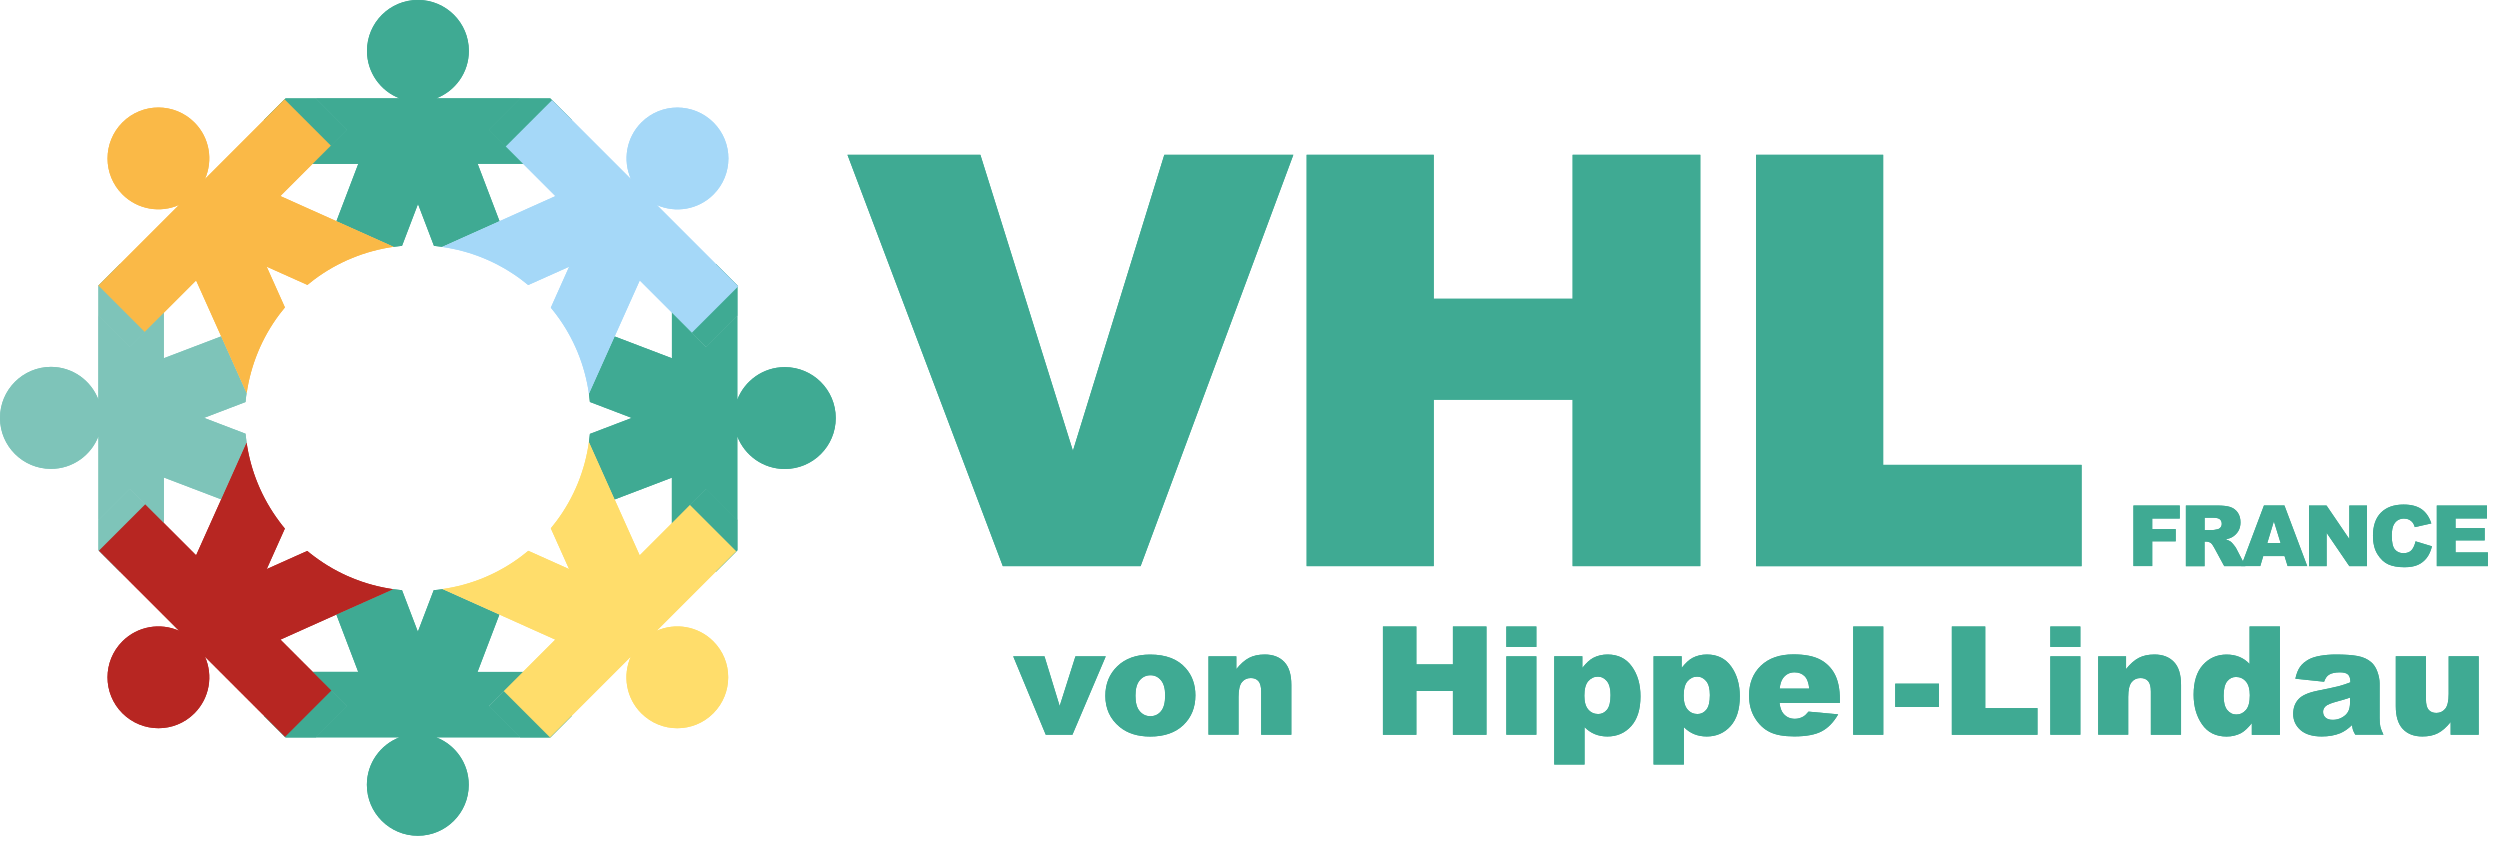 <svg xmlns="http://www.w3.org/2000/svg" xmlns:xlink="http://www.w3.org/1999/xlink" id="Calque_1" x="0px" y="0px" viewBox="0 0 413.29 139.22" style="enable-background:new 0 0 413.29 139.22;" xml:space="preserve"> <style type="text/css"> .st0{fill:#7EC4B9;} .st1{fill:#3FAA93;} .st2{fill:#FAB947;} .st3{fill:#FFDD6B;} .st4{fill:#B72622;} .st5{fill:#A5D8F8;} </style> <g> <g> <g> <path class="st0" d="M27.09,86.48v-7.54l9.47,3.61l4.2-9.38c-0.07-0.49-0.12-0.98-0.17-1.47l-6.87-2.62l6.87-2.62 c0.04-0.49,0.1-0.97,0.17-1.46l-4.21-9.39l-9.47,3.61v-7.54l-5.66,5.66l-5.16-5.16v13.86c-1.22-3.15-4.27-5.39-7.85-5.39 C3.77,60.67,0,64.44,0,69.09c0,4.65,3.77,8.42,8.42,8.42c3.58,0,6.64-2.24,7.85-5.39v13.86l5.16-5.16L27.09,86.48z"></path> <polygon class="st0" points="27.09,51.69 27.09,43.68 19.8,43.68 16.27,47.21 16.27,52.2 21.43,57.36 "></polygon> <polygon class="st0" points="27.09,86.48 21.43,80.82 16.27,85.98 16.27,90.97 19.8,94.49 27.09,94.49 "></polygon> </g> </g> <g> <g> <path class="st1" d="M86.48,111.08h-7.54l3.61-9.47l-9.39-4.21c-0.48,0.07-0.97,0.13-1.46,0.17l-2.62,6.87l-2.62-6.87 c-0.49-0.04-0.98-0.1-1.47-0.17l-9.38,4.2l3.61,9.47h-7.54l5.66,5.66l-5.16,5.16h13.86c-3.15,1.22-5.39,4.27-5.39,7.85 c0,4.65,3.77,8.42,8.42,8.42s8.42-3.77,8.42-8.42c0-3.58-2.24-6.64-5.39-7.85l13.86,0l-5.16-5.16L86.48,111.08z"></path> <polygon class="st1" points="51.69,111.08 43.68,111.08 43.68,118.38 47.21,121.91 52.2,121.91 57.36,116.75 "></polygon> <polygon class="st1" points="86.48,111.08 80.82,116.75 85.98,121.91 90.97,121.91 94.49,118.38 94.49,111.08 "></polygon> </g> </g> <g> <g> <path class="st1" d="M111.08,51.69v7.54l-9.47-3.61l-4.25,9.48c0.06,0.45,0.12,0.9,0.16,1.35l6.92,2.64l-6.92,2.64 c-0.04,0.46-0.09,0.91-0.16,1.37l4.24,9.47l9.47-3.61v7.54l5.66-5.66l5.16,5.16l0-13.86c1.22,3.15,4.27,5.39,7.85,5.39 c4.65,0,8.42-3.77,8.42-8.42c0-4.65-3.77-8.42-8.42-8.42c-3.58,0-6.64,2.24-7.85,5.39l0-13.86l-5.16,5.16L111.08,51.69z"></path> <polygon class="st1" points="111.08,86.48 111.08,94.49 118.38,94.49 121.91,90.97 121.91,85.98 116.75,80.82 "></polygon> <polygon class="st1" points="111.08,51.69 116.75,57.36 121.91,52.2 121.91,47.21 118.38,43.68 111.08,43.68 "></polygon> </g> </g> <g> <g> <path class="st1" d="M51.69,27.09h7.54l-3.61,9.47l9.47,4.24c0.45-0.06,0.91-0.12,1.37-0.16l2.64-6.92l2.64,6.92 c0.45,0.04,0.9,0.1,1.35,0.16l9.48-4.25l-3.61-9.47h7.54l-5.66-5.66l5.16-5.16H72.12c3.15-1.22,5.39-4.27,5.39-7.85 c0-4.65-3.77-8.42-8.42-8.42c-4.65,0-8.42,3.77-8.42,8.42c0,3.58,2.24,6.64,5.39,7.85H52.2l5.16,5.16L51.69,27.09z"></path> <polygon class="st1" points="51.69,27.09 57.36,21.43 52.2,16.27 47.21,16.27 43.68,19.8 43.68,27.09 "></polygon> <polygon class="st1" points="86.48,27.09 94.49,27.09 94.49,19.8 90.97,16.27 85.98,16.27 80.82,21.43 "></polygon> </g> </g> <path class="st2" d="M43.68,19.8l-9.8,9.8c1.37-3.09,0.79-6.83-1.74-9.36c-3.29-3.29-8.62-3.29-11.9,0s-3.29,8.62,0,11.9 c2.53,2.53,6.27,3.11,9.36,1.74l-9.8,9.8l-3.53,3.53l7.65,7.65l3.17-3.17l5.33-5.33l4.15,9.25l4.21,9.39 c0.67-4.64,2.49-9.15,5.44-13.07c0.28-0.38,0.58-0.75,0.88-1.11l-3.02-6.74l6.74,3.02c0.36-0.3,0.73-0.59,1.1-0.87 c3.95-2.96,8.48-4.77,13.15-5.43l-9.47-4.24l-9.25-4.15l5.33-5.33l3.01-3.01l-7.65-7.65L43.68,19.8z"></path> <path class="st3" d="M111.08,86.48l-5.33,5.33l-4.15-9.25l-4.24-9.47c-0.65,4.67-2.46,9.21-5.43,13.15 c-0.28,0.37-0.57,0.74-0.87,1.1l3.02,6.74l-6.74-3.02c-0.37,0.31-0.74,0.6-1.11,0.88c-3.92,2.96-8.43,4.78-13.07,5.44l9.39,4.21 l9.25,4.15l-5.33,5.33l-3.19,3.19l7.65,7.65l3.55-3.55l9.8-9.8c-1.37,3.09-0.79,6.83,1.74,9.36c3.29,3.29,8.62,3.29,11.9,0 s3.29-8.62,0-11.9c-2.53-2.53-6.27-3.11-9.36-1.74l9.8-9.8l3.35-3.35l-7.65-7.65L111.08,86.48z"></path> <path class="st4" d="M50.79,91.08l-6.7,3l3-6.7c-0.32-0.38-0.63-0.77-0.92-1.17c-2.93-3.92-4.74-8.41-5.4-13.04l-4.2,9.38 l-4.15,9.25l-5.33-5.33l-3.09-3.09l-7.65,7.65l3.45,3.45l9.8,9.8c-3.09-1.37-6.83-0.79-9.36,1.74c-3.29,3.29-3.29,8.62,0,11.9 s8.62,3.29,11.9,0c2.53-2.53,3.11-6.27,1.74-9.36l9.8,9.8l3.45,3.45l7.65-7.65l-3.09-3.09l-5.33-5.33l9.25-4.15L65,97.4 c-4.63-0.66-9.13-2.46-13.04-5.4C51.56,91.71,51.18,91.4,50.79,91.08z"></path> <path class="st5" d="M106.04,20.24c-2.53,2.53-3.11,6.27-1.74,9.36l-9.8-9.8l-3.24-3.24l-7.65,7.65l2.88,2.88l5.33,5.33l-9.25,4.15 l-9.48,4.25c4.68,0.66,9.23,2.49,13.18,5.47c0.36,0.27,0.71,0.55,1.05,0.83l6.77-3.03l-3.03,6.77c0.29,0.35,0.56,0.7,0.83,1.05 c2.99,3.95,4.81,8.5,5.47,13.18l4.25-9.48l4.15-9.25l5.33,5.33l3.3,3.3l7.65-7.65l-3.65-3.65l-9.8-9.8 c3.09,1.37,6.83,0.79,9.36-1.74c3.29-3.29,3.29-8.62,0-11.9S109.32,16.95,106.04,20.24z"></path> </g> <g> <g> <path class="st1" d="M140.1,25.59h21.97l15.3,48.94l15.11-48.94h21.33l-25.25,68h-22.78L140.1,25.59z"></path> <path class="st1" d="M216.01,25.59h21.01v23.8h22.96v-23.8h21.11v68h-21.11V66.08h-22.96v27.51h-21.01V25.59z"></path> <path class="st1" d="M290.31,25.59h21.01v51.26h32.8v16.75h-53.81V25.59z"></path> </g> <g> <path class="st1" d="M167.5,108.5h5.17l2.51,8.22l2.61-8.22h5.01l-5.51,12.96h-4.41L167.5,108.5z"></path> <path class="st1" d="M182.73,115.02c0-1.98,0.67-3.61,2-4.89c1.33-1.28,3.14-1.92,5.41-1.92c2.6,0,4.56,0.75,5.88,2.26 c1.07,1.21,1.6,2.71,1.6,4.48c0,1.99-0.66,3.63-1.98,4.9c-1.32,1.27-3.15,1.91-5.49,1.91c-2.08,0-3.77-0.53-5.05-1.59 C183.51,118.86,182.73,117.14,182.73,115.02z M187.71,115.01c0,1.16,0.23,2.01,0.7,2.56c0.47,0.55,1.06,0.83,1.76,0.83 c0.72,0,1.3-0.27,1.76-0.82s0.69-1.42,0.69-2.62c0-1.12-0.23-1.96-0.7-2.51c-0.46-0.55-1.04-0.82-1.72-0.82 c-0.72,0-1.32,0.28-1.79,0.84C187.94,113.02,187.71,113.87,187.71,115.01z"></path> <path class="st1" d="M199.76,108.5h4.63v2.11c0.69-0.86,1.39-1.48,2.1-1.85s1.57-0.56,2.59-0.56c1.38,0,2.45,0.41,3.23,1.23 c0.78,0.82,1.17,2.08,1.17,3.79v8.24h-4.99v-7.13c0-0.81-0.15-1.39-0.45-1.73c-0.3-0.34-0.72-0.51-1.27-0.51 c-0.6,0-1.09,0.23-1.46,0.68c-0.37,0.46-0.56,1.27-0.56,2.45v6.23h-4.97V108.5z"></path> <path class="st1" d="M228.62,103.57h5.53v6.26h6.04v-6.26h5.55v17.9h-5.55v-7.24h-6.04v7.24h-5.53V103.57z"></path> <path class="st1" d="M249.02,103.57h4.97v3.38h-4.97V103.57z M249.02,108.5h4.97v12.96h-4.97V108.5z"></path> <path class="st1" d="M256.94,126.39v-17.9h4.65v1.92c0.64-0.81,1.23-1.35,1.77-1.64c0.72-0.38,1.53-0.57,2.4-0.57 c1.73,0,3.07,0.66,4.02,1.99c0.95,1.33,1.42,2.97,1.42,4.92c0,2.16-0.52,3.8-1.55,4.94c-1.03,1.14-2.34,1.7-3.92,1.7 c-0.76,0-1.46-0.13-2.09-0.39s-1.19-0.65-1.69-1.16v6.19H256.94z M261.92,115.02c0,1.03,0.22,1.79,0.65,2.28 c0.43,0.5,0.98,0.74,1.64,0.74c0.58,0,1.06-0.24,1.45-0.71c0.39-0.48,0.59-1.28,0.59-2.42c0-1.05-0.2-1.82-0.61-2.31 c-0.41-0.49-0.9-0.74-1.49-0.74c-0.63,0-1.16,0.25-1.59,0.75C262.13,113.1,261.92,113.9,261.92,115.02z"></path> <path class="st1" d="M273.36,126.39v-17.9h4.65v1.92c0.64-0.81,1.23-1.35,1.77-1.64c0.72-0.38,1.53-0.57,2.4-0.57 c1.73,0,3.07,0.66,4.02,1.99c0.95,1.33,1.42,2.97,1.42,4.92c0,2.16-0.52,3.8-1.55,4.94c-1.03,1.14-2.34,1.7-3.92,1.7 c-0.76,0-1.46-0.13-2.09-0.39s-1.19-0.65-1.69-1.16v6.19H273.36z M278.34,115.02c0,1.03,0.22,1.79,0.65,2.28 c0.43,0.5,0.98,0.74,1.64,0.74c0.58,0,1.06-0.24,1.45-0.71c0.39-0.48,0.59-1.28,0.59-2.42c0-1.05-0.2-1.82-0.61-2.31 c-0.41-0.49-0.9-0.74-1.49-0.74c-0.63,0-1.16,0.25-1.59,0.75C278.55,113.1,278.34,113.9,278.34,115.02z"></path> <path class="st1" d="M304.15,116.21h-9.96c0.09,0.8,0.31,1.39,0.65,1.78c0.48,0.56,1.11,0.84,1.88,0.84 c0.49,0,0.95-0.12,1.39-0.37c0.27-0.16,0.56-0.43,0.87-0.82l4.9,0.45c-0.75,1.3-1.65,2.24-2.71,2.8 c-1.06,0.57-2.58,0.85-4.55,0.85c-1.72,0-3.07-0.24-4.05-0.73c-0.98-0.48-1.8-1.25-2.45-2.31c-0.65-1.05-0.97-2.29-0.97-3.72 c0-2.03,0.65-3.67,1.95-4.92c1.3-1.25,3.09-1.88,5.38-1.88c1.86,0,3.32,0.28,4.39,0.84c1.07,0.56,1.89,1.38,2.45,2.44 c0.56,1.07,0.84,2.45,0.84,4.16V116.21z M299.1,113.83c-0.1-0.96-0.36-1.65-0.78-2.06s-0.97-0.62-1.65-0.62 c-0.79,0-1.42,0.31-1.89,0.94c-0.3,0.39-0.49,0.97-0.57,1.75H299.1z"></path> <path class="st1" d="M306.36,103.57h4.98v17.9h-4.98V103.57z"></path> <path class="st1" d="M313.31,113.02h7.23v3.85h-7.23V113.02z"></path> <path class="st1" d="M322.67,103.57h5.53v13.49h8.63v4.41h-14.16V103.57z"></path> <path class="st1" d="M338.95,103.57h4.97v3.38h-4.97V103.57z M338.95,108.5h4.97v12.96h-4.97V108.5z"></path> <path class="st1" d="M346.84,108.5h4.63v2.11c0.69-0.86,1.39-1.48,2.1-1.85s1.57-0.56,2.59-0.56c1.38,0,2.45,0.41,3.23,1.23 c0.78,0.82,1.17,2.08,1.17,3.79v8.24h-4.99v-7.13c0-0.81-0.15-1.39-0.45-1.73c-0.3-0.34-0.72-0.51-1.27-0.51 c-0.6,0-1.09,0.23-1.46,0.68c-0.37,0.46-0.56,1.27-0.56,2.45v6.23h-4.97V108.5z"></path> <path class="st1" d="M376.91,103.57v17.9h-4.65v-1.92c-0.65,0.81-1.25,1.36-1.78,1.65c-0.72,0.37-1.51,0.56-2.39,0.56 c-1.77,0-3.12-0.67-4.05-2.01c-0.93-1.34-1.4-2.97-1.4-4.9c0-2.15,0.51-3.79,1.54-4.93s2.34-1.71,3.92-1.71 c0.77,0,1.47,0.13,2.11,0.39s1.19,0.65,1.68,1.17v-6.2H376.91z M371.93,114.94c0-1.02-0.21-1.78-0.65-2.28 c-0.43-0.5-0.98-0.75-1.64-0.75c-0.58,0-1.06,0.24-1.45,0.72c-0.39,0.48-0.59,1.29-0.59,2.42c0,1.06,0.2,1.83,0.6,2.33 c0.4,0.49,0.9,0.74,1.5,0.74c0.63,0,1.16-0.25,1.59-0.75C371.72,116.88,371.93,116.07,371.93,114.94z"></path> <path class="st1" d="M384.21,112.7l-4.75-0.5c0.18-0.83,0.44-1.48,0.78-1.96c0.34-0.48,0.82-0.89,1.46-1.24 c0.46-0.25,1.08-0.45,1.88-0.59c0.8-0.14,1.66-0.21,2.59-0.21c1.49,0,2.69,0.08,3.59,0.25c0.9,0.17,1.66,0.51,2.26,1.04 c0.42,0.37,0.76,0.88,1,1.56c0.24,0.67,0.37,1.31,0.37,1.92v5.73c0,0.61,0.04,1.09,0.12,1.43s0.25,0.79,0.51,1.32h-4.66 c-0.19-0.33-0.31-0.59-0.37-0.76s-0.11-0.45-0.17-0.82c-0.65,0.63-1.3,1.07-1.94,1.34c-0.88,0.36-1.9,0.54-3.06,0.54 c-1.55,0-2.72-0.36-3.52-1.07c-0.8-0.72-1.2-1.6-1.2-2.65c0-0.99,0.29-1.79,0.87-2.43s1.64-1.11,3.2-1.42 c1.86-0.37,3.07-0.64,3.63-0.79c0.55-0.15,1.14-0.35,1.76-0.59c0-0.61-0.13-1.04-0.38-1.28s-0.7-0.37-1.33-0.37 c-0.81,0-1.42,0.13-1.83,0.39C384.67,111.75,384.41,112.14,384.21,112.7z M388.52,115.31c-0.68,0.24-1.4,0.46-2.14,0.65 c-1.01,0.27-1.65,0.53-1.92,0.79c-0.28,0.27-0.42,0.57-0.42,0.92c0,0.39,0.14,0.71,0.41,0.96s0.67,0.37,1.2,0.37 c0.55,0,1.07-0.13,1.54-0.4c0.48-0.27,0.81-0.6,1.01-0.98c0.2-0.39,0.3-0.89,0.3-1.51V115.31z"></path> <path class="st1" d="M409.77,121.46h-4.64v-2.1c-0.69,0.86-1.39,1.48-2.09,1.84c-0.7,0.37-1.57,0.55-2.59,0.55 c-1.37,0-2.44-0.41-3.22-1.23c-0.78-0.82-1.17-2.08-1.17-3.78v-8.25h4.99v7.13c0,0.81,0.15,1.39,0.45,1.73 c0.3,0.34,0.72,0.51,1.27,0.51c0.59,0,1.08-0.23,1.46-0.68c0.38-0.46,0.57-1.27,0.57-2.45v-6.24h4.97V121.46z"></path> </g> <g> <path class="st1" d="M352.69,83.57h7.66v2.15h-4.55v1.75h3.88v2.02h-3.88v4.09h-3.11V83.57z"></path> <path class="st1" d="M361.36,93.59V83.57h5.16c0.96,0,1.69,0.08,2.19,0.25s0.91,0.47,1.22,0.91c0.31,0.44,0.46,0.99,0.46,1.62 c0,0.56-0.12,1.04-0.36,1.44s-0.56,0.73-0.98,0.98c-0.26,0.16-0.63,0.29-1.09,0.4c0.37,0.12,0.64,0.25,0.81,0.37 c0.11,0.08,0.28,0.26,0.5,0.53c0.22,0.27,0.36,0.48,0.43,0.62l1.5,2.9h-3.5l-1.66-3.06c-0.21-0.4-0.4-0.65-0.56-0.77 c-0.22-0.15-0.48-0.23-0.76-0.23h-0.27v4.07H361.36z M364.47,87.63h1.31c0.14,0,0.42-0.05,0.82-0.14c0.21-0.04,0.37-0.15,0.5-0.31 s0.19-0.36,0.19-0.58c0-0.32-0.1-0.57-0.31-0.75s-0.59-0.26-1.16-0.26h-1.36V87.63z"></path> <path class="st1" d="M377.67,91.93h-3.52l-0.49,1.65h-3.16l3.77-10.02h3.38l3.77,10.02h-3.24L377.67,91.93z M377.02,89.77 l-1.11-3.6l-1.09,3.6H377.02z"></path> <path class="st1" d="M381.72,83.57h2.89l3.77,5.54v-5.54h2.92v10.02h-2.92l-3.75-5.5v5.5h-2.91V83.57z"></path> <path class="st1" d="M399.33,89.49l2.71,0.82c-0.18,0.76-0.47,1.4-0.86,1.91c-0.39,0.51-0.88,0.9-1.46,1.16s-1.32,0.39-2.22,0.39 c-1.09,0-1.98-0.16-2.67-0.47s-1.29-0.87-1.79-1.67c-0.5-0.8-0.75-1.82-0.75-3.06c0-1.66,0.44-2.93,1.32-3.82 c0.88-0.89,2.13-1.34,3.74-1.34c1.26,0,2.25,0.26,2.98,0.77c0.72,0.51,1.26,1.29,1.61,2.35l-2.73,0.61 c-0.1-0.31-0.2-0.53-0.3-0.67c-0.17-0.24-0.38-0.42-0.64-0.55c-0.25-0.13-0.53-0.19-0.84-0.19c-0.7,0-1.24,0.28-1.61,0.85 c-0.28,0.42-0.42,1.08-0.42,1.97c0,1.11,0.17,1.87,0.51,2.28c0.34,0.41,0.81,0.62,1.42,0.62c0.59,0,1.04-0.17,1.34-0.5 C398.97,90.6,399.19,90.12,399.33,89.49z"></path> <path class="st1" d="M402.84,83.57h8.3v2.14h-5.2v1.59h4.82v2.04h-4.82v1.98h5.35v2.27h-8.45V83.57z"></path> </g> </g> <g> <g> <g> <path class="st0" d="M27.09,86.48v-7.54l9.47,3.61l4.2-9.38c-0.07-0.49-0.12-0.98-0.17-1.47l-6.87-2.62l6.87-2.62 c0.04-0.49,0.1-0.97,0.17-1.46l-4.21-9.39l-9.47,3.61v-7.54l-5.66,5.66l-5.16-5.16v13.86c-1.22-3.15-4.27-5.39-7.85-5.39 C3.77,60.67,0,64.44,0,69.09c0,4.65,3.77,8.42,8.42,8.42c3.58,0,6.64-2.24,7.85-5.39v13.86l5.16-5.16L27.09,86.48z"></path> <polygon class="st0" points="27.09,51.69 27.09,43.68 19.8,43.68 16.27,47.21 16.27,52.2 21.43,57.36 "></polygon> <polygon class="st0" points="27.09,86.48 21.43,80.82 16.27,85.98 16.27,90.97 19.8,94.49 27.09,94.49 "></polygon> </g> </g> <g> <g> <path class="st1" d="M86.48,111.08h-7.54l3.61-9.47l-9.39-4.21c-0.48,0.07-0.97,0.13-1.46,0.17l-2.62,6.87l-2.62-6.87 c-0.49-0.04-0.98-0.1-1.47-0.17l-9.38,4.2l3.61,9.47h-7.54l5.66,5.66l-5.16,5.16h13.86c-3.15,1.22-5.39,4.27-5.39,7.85 c0,4.65,3.77,8.42,8.42,8.42s8.42-3.77,8.42-8.42c0-3.58-2.24-6.64-5.39-7.85l13.86,0l-5.16-5.16L86.48,111.08z"></path> <polygon class="st1" points="51.69,111.08 43.68,111.08 43.68,118.38 47.21,121.91 52.2,121.91 57.36,116.75 "></polygon> <polygon class="st1" points="86.48,111.08 80.82,116.75 85.98,121.91 90.97,121.91 94.49,118.38 94.49,111.08 "></polygon> </g> </g> <g> <g> <path class="st1" d="M111.08,51.69v7.54l-9.47-3.61l-4.25,9.48c0.06,0.45,0.12,0.9,0.16,1.35l6.92,2.64l-6.92,2.64 c-0.04,0.46-0.09,0.91-0.16,1.37l4.24,9.47l9.47-3.61v7.54l5.66-5.66l5.16,5.16l0-13.86c1.22,3.15,4.27,5.39,7.85,5.39 c4.65,0,8.42-3.77,8.42-8.42c0-4.65-3.77-8.42-8.42-8.42c-3.58,0-6.64,2.24-7.85,5.39l0-13.86l-5.16,5.16L111.08,51.69z"></path> <polygon class="st1" points="111.08,86.48 111.08,94.49 118.38,94.49 121.91,90.97 121.91,85.98 116.75,80.82 "></polygon> <polygon class="st1" points="111.08,51.69 116.75,57.36 121.91,52.2 121.91,47.21 118.38,43.68 111.08,43.68 "></polygon> </g> </g> <g> <g> <path class="st1" d="M51.69,27.09h7.54l-3.61,9.47l9.47,4.24c0.45-0.06,0.91-0.12,1.37-0.16l2.64-6.92l2.64,6.92 c0.45,0.04,0.9,0.1,1.35,0.16l9.48-4.25l-3.61-9.47h7.54l-5.66-5.66l5.16-5.16H72.12c3.15-1.22,5.39-4.27,5.39-7.85 c0-4.65-3.77-8.42-8.42-8.42c-4.65,0-8.42,3.77-8.42,8.42c0,3.58,2.24,6.64,5.39,7.85H52.2l5.16,5.16L51.69,27.09z"></path> <polygon class="st1" points="51.69,27.09 57.36,21.43 52.2,16.27 47.21,16.27 43.68,19.8 43.68,27.09 "></polygon> <polygon class="st1" points="86.48,27.09 94.49,27.09 94.49,19.8 90.97,16.27 85.98,16.27 80.82,21.43 "></polygon> </g> </g> <path class="st2" d="M43.68,19.8l-9.8,9.8c1.37-3.09,0.79-6.83-1.74-9.36c-3.29-3.29-8.62-3.29-11.9,0s-3.29,8.62,0,11.9 c2.53,2.53,6.27,3.11,9.36,1.74l-9.8,9.8l-3.53,3.53l7.65,7.65l3.17-3.17l5.33-5.33l4.15,9.25l4.21,9.39 c0.67-4.64,2.49-9.15,5.44-13.07c0.28-0.38,0.58-0.75,0.88-1.11l-3.02-6.74l6.74,3.02c0.36-0.3,0.73-0.59,1.1-0.87 c3.95-2.96,8.48-4.77,13.15-5.43l-9.47-4.24l-9.25-4.15l5.33-5.33l3.01-3.01l-7.65-7.65L43.68,19.8z"></path> <path class="st3" d="M111.08,86.48l-5.33,5.33l-4.15-9.25l-4.24-9.47c-0.65,4.67-2.46,9.21-5.43,13.15 c-0.28,0.37-0.57,0.74-0.87,1.1l3.02,6.74l-6.74-3.02c-0.37,0.31-0.74,0.6-1.11,0.88c-3.92,2.96-8.43,4.78-13.07,5.44l9.39,4.21 l9.25,4.15l-5.33,5.33l-3.19,3.19l7.65,7.65l3.55-3.55l9.8-9.8c-1.37,3.09-0.79,6.83,1.74,9.36c3.29,3.29,8.62,3.29,11.9,0 s3.29-8.62,0-11.9c-2.53-2.53-6.27-3.11-9.36-1.74l9.8-9.8l3.35-3.35l-7.65-7.65L111.08,86.48z"></path> <path class="st4" d="M50.79,91.08l-6.7,3l3-6.7c-0.32-0.38-0.63-0.77-0.92-1.17c-2.93-3.92-4.74-8.41-5.4-13.04l-4.2,9.38 l-4.15,9.25l-5.33-5.33l-3.09-3.09l-7.65,7.65l3.45,3.45l9.8,9.8c-3.09-1.37-6.83-0.79-9.36,1.74c-3.29,3.29-3.29,8.62,0,11.9 s8.62,3.29,11.9,0c2.53-2.53,3.11-6.27,1.74-9.36l9.8,9.8l3.45,3.45l7.65-7.65l-3.09-3.09l-5.33-5.33l9.25-4.15L65,97.4 c-4.63-0.66-9.13-2.46-13.04-5.4C51.56,91.71,51.18,91.4,50.79,91.08z"></path> <path class="st5" d="M106.04,20.24c-2.53,2.53-3.11,6.27-1.74,9.36l-9.8-9.8l-3.24-3.24l-7.65,7.65l2.88,2.88l5.33,5.33l-9.25,4.15 l-9.48,4.25c4.68,0.66,9.23,2.49,13.18,5.47c0.36,0.27,0.71,0.55,1.05,0.83l6.77-3.03l-3.03,6.77c0.29,0.35,0.56,0.7,0.83,1.05 c2.99,3.95,4.81,8.5,5.47,13.18l4.25-9.48l4.15-9.25l5.33,5.33l3.3,3.3l7.65-7.65l-3.65-3.65l-9.8-9.8 c3.09,1.37,6.83,0.79,9.36-1.74c3.29-3.29,3.29-8.62,0-11.9S109.32,16.95,106.04,20.24z"></path> </g> <g> <g> <path class="st1" d="M140.1,25.59h21.97l15.3,48.94l15.11-48.94h21.33l-25.25,68h-22.78L140.1,25.59z"></path> <path class="st1" d="M216.01,25.59h21.01v23.8h22.96v-23.8h21.11v68h-21.11V66.08h-22.96v27.51h-21.01V25.59z"></path> <path class="st1" d="M290.31,25.59h21.01v51.26h32.8v16.75h-53.81V25.59z"></path> </g> <g> <path class="st1" d="M167.5,108.5h5.17l2.51,8.22l2.61-8.22h5.01l-5.51,12.96h-4.41L167.5,108.5z"></path> <path class="st1" d="M182.73,115.02c0-1.98,0.67-3.61,2-4.89c1.33-1.28,3.14-1.92,5.41-1.92c2.6,0,4.56,0.75,5.88,2.26 c1.07,1.21,1.6,2.71,1.6,4.48c0,1.99-0.66,3.63-1.98,4.9c-1.32,1.27-3.15,1.91-5.49,1.91c-2.08,0-3.77-0.53-5.05-1.59 C183.51,118.86,182.73,117.14,182.73,115.02z M187.71,115.01c0,1.16,0.23,2.01,0.7,2.56c0.47,0.55,1.06,0.83,1.76,0.83 c0.72,0,1.3-0.27,1.76-0.82s0.69-1.42,0.69-2.62c0-1.12-0.23-1.96-0.7-2.51c-0.46-0.55-1.04-0.82-1.72-0.82 c-0.72,0-1.32,0.28-1.79,0.84C187.94,113.02,187.71,113.87,187.71,115.01z"></path> <path class="st1" d="M199.76,108.5h4.63v2.11c0.69-0.86,1.39-1.48,2.1-1.85s1.57-0.56,2.59-0.56c1.38,0,2.45,0.41,3.23,1.23 c0.78,0.82,1.17,2.08,1.17,3.79v8.24h-4.99v-7.13c0-0.81-0.15-1.39-0.45-1.73c-0.3-0.34-0.72-0.51-1.27-0.51 c-0.6,0-1.09,0.23-1.46,0.68c-0.37,0.46-0.56,1.27-0.56,2.45v6.23h-4.97V108.5z"></path> <path class="st1" d="M228.62,103.57h5.53v6.26h6.04v-6.26h5.55v17.9h-5.55v-7.24h-6.04v7.24h-5.53V103.57z"></path> <path class="st1" d="M249.02,103.57h4.97v3.38h-4.97V103.57z M249.02,108.5h4.97v12.96h-4.97V108.5z"></path> <path class="st1" d="M256.94,126.39v-17.9h4.65v1.92c0.64-0.81,1.23-1.35,1.77-1.64c0.72-0.38,1.53-0.57,2.4-0.57 c1.73,0,3.07,0.66,4.02,1.99c0.95,1.33,1.42,2.97,1.42,4.92c0,2.16-0.52,3.8-1.55,4.94c-1.03,1.14-2.34,1.7-3.92,1.7 c-0.76,0-1.46-0.13-2.09-0.39s-1.19-0.65-1.69-1.16v6.19H256.94z M261.92,115.02c0,1.03,0.22,1.79,0.65,2.28 c0.43,0.5,0.98,0.74,1.64,0.74c0.58,0,1.06-0.24,1.45-0.71c0.39-0.48,0.59-1.28,0.59-2.42c0-1.05-0.2-1.82-0.61-2.31 c-0.41-0.49-0.9-0.74-1.49-0.74c-0.63,0-1.16,0.25-1.59,0.75C262.13,113.1,261.92,113.9,261.92,115.02z"></path> <path class="st1" d="M273.36,126.39v-17.9h4.65v1.92c0.64-0.81,1.23-1.35,1.77-1.64c0.72-0.38,1.53-0.57,2.4-0.57 c1.73,0,3.07,0.66,4.02,1.99c0.95,1.33,1.42,2.97,1.42,4.92c0,2.16-0.52,3.8-1.55,4.94c-1.03,1.14-2.34,1.7-3.92,1.7 c-0.76,0-1.46-0.13-2.09-0.39s-1.19-0.65-1.69-1.16v6.19H273.36z M278.34,115.02c0,1.03,0.22,1.79,0.65,2.28 c0.43,0.5,0.98,0.74,1.64,0.74c0.58,0,1.06-0.24,1.45-0.71c0.39-0.48,0.59-1.28,0.59-2.42c0-1.05-0.2-1.82-0.61-2.31 c-0.41-0.49-0.9-0.74-1.49-0.74c-0.63,0-1.16,0.25-1.59,0.75C278.55,113.1,278.34,113.9,278.34,115.02z"></path> <path class="st1" d="M304.15,116.21h-9.96c0.09,0.8,0.31,1.39,0.65,1.78c0.48,0.56,1.11,0.84,1.88,0.84 c0.49,0,0.95-0.12,1.39-0.37c0.27-0.16,0.56-0.43,0.87-0.82l4.9,0.45c-0.75,1.3-1.65,2.24-2.71,2.8 c-1.06,0.57-2.58,0.85-4.55,0.85c-1.72,0-3.07-0.24-4.05-0.73c-0.98-0.48-1.8-1.25-2.45-2.31c-0.65-1.05-0.97-2.29-0.97-3.72 c0-2.03,0.65-3.67,1.95-4.92c1.3-1.25,3.09-1.88,5.38-1.88c1.86,0,3.32,0.28,4.39,0.84c1.07,0.56,1.89,1.38,2.45,2.44 c0.56,1.07,0.84,2.45,0.84,4.16V116.21z M299.1,113.83c-0.1-0.96-0.36-1.65-0.78-2.06s-0.97-0.62-1.65-0.62 c-0.79,0-1.42,0.31-1.89,0.94c-0.3,0.39-0.49,0.97-0.57,1.75H299.1z"></path> <path class="st1" d="M306.36,103.57h4.98v17.9h-4.98V103.57z"></path> <path class="st1" d="M313.31,113.02h7.23v3.85h-7.23V113.02z"></path> <path class="st1" d="M322.67,103.57h5.53v13.49h8.63v4.41h-14.16V103.57z"></path> <path class="st1" d="M338.95,103.57h4.97v3.38h-4.97V103.57z M338.95,108.5h4.97v12.96h-4.97V108.5z"></path> <path class="st1" d="M346.84,108.5h4.63v2.11c0.69-0.86,1.39-1.48,2.1-1.85s1.57-0.56,2.59-0.56c1.38,0,2.45,0.41,3.23,1.23 c0.78,0.82,1.17,2.08,1.17,3.79v8.24h-4.99v-7.13c0-0.81-0.15-1.39-0.45-1.73c-0.3-0.34-0.72-0.51-1.27-0.51 c-0.6,0-1.09,0.23-1.46,0.68c-0.37,0.46-0.56,1.27-0.56,2.45v6.23h-4.97V108.5z"></path> <path class="st1" d="M376.91,103.57v17.9h-4.65v-1.92c-0.65,0.81-1.25,1.36-1.78,1.65c-0.72,0.37-1.51,0.56-2.39,0.56 c-1.77,0-3.12-0.67-4.05-2.01c-0.93-1.34-1.4-2.97-1.4-4.9c0-2.15,0.51-3.79,1.54-4.93s2.34-1.71,3.92-1.71 c0.77,0,1.47,0.13,2.11,0.39s1.19,0.65,1.68,1.17v-6.2H376.91z M371.93,114.94c0-1.02-0.21-1.78-0.65-2.28 c-0.43-0.5-0.98-0.75-1.64-0.75c-0.58,0-1.06,0.24-1.45,0.72c-0.39,0.48-0.59,1.29-0.59,2.42c0,1.06,0.2,1.83,0.6,2.33 c0.4,0.49,0.9,0.74,1.5,0.74c0.63,0,1.16-0.25,1.59-0.75C371.72,116.88,371.93,116.07,371.93,114.94z"></path> <path class="st1" d="M384.21,112.7l-4.75-0.5c0.18-0.83,0.44-1.48,0.78-1.96c0.34-0.48,0.82-0.89,1.46-1.24 c0.46-0.25,1.08-0.45,1.88-0.59c0.8-0.14,1.66-0.21,2.59-0.21c1.49,0,2.69,0.08,3.59,0.25c0.9,0.17,1.66,0.51,2.26,1.04 c0.42,0.37,0.76,0.88,1,1.56c0.24,0.67,0.37,1.31,0.37,1.92v5.73c0,0.61,0.04,1.09,0.12,1.43s0.25,0.79,0.51,1.32h-4.66 c-0.19-0.33-0.31-0.59-0.37-0.76s-0.11-0.45-0.17-0.82c-0.65,0.63-1.3,1.07-1.94,1.34c-0.88,0.36-1.9,0.54-3.06,0.54 c-1.55,0-2.72-0.36-3.52-1.07c-0.8-0.72-1.2-1.6-1.2-2.65c0-0.99,0.29-1.79,0.87-2.43s1.64-1.11,3.2-1.42 c1.86-0.37,3.07-0.64,3.63-0.79c0.55-0.15,1.14-0.35,1.76-0.59c0-0.61-0.13-1.04-0.38-1.28s-0.7-0.37-1.33-0.37 c-0.81,0-1.42,0.13-1.83,0.39C384.67,111.75,384.41,112.14,384.21,112.7z M388.52,115.31c-0.68,0.24-1.4,0.46-2.14,0.65 c-1.01,0.27-1.65,0.53-1.92,0.79c-0.28,0.27-0.42,0.57-0.42,0.92c0,0.39,0.14,0.71,0.41,0.96s0.67,0.37,1.2,0.37 c0.55,0,1.07-0.13,1.54-0.4c0.48-0.27,0.81-0.6,1.01-0.98c0.2-0.39,0.3-0.89,0.3-1.51V115.31z"></path> <path class="st1" d="M409.77,121.46h-4.64v-2.1c-0.69,0.86-1.39,1.48-2.09,1.84c-0.7,0.37-1.57,0.55-2.59,0.55 c-1.37,0-2.44-0.41-3.22-1.23c-0.78-0.82-1.17-2.08-1.17-3.78v-8.25h4.99v7.13c0,0.81,0.15,1.39,0.45,1.73 c0.3,0.34,0.72,0.51,1.27,0.51c0.59,0,1.08-0.23,1.46-0.68c0.38-0.46,0.57-1.27,0.57-2.45v-6.24h4.97V121.46z"></path> </g> <g> <path class="st1" d="M352.69,83.57h7.66v2.15h-4.55v1.75h3.88v2.02h-3.88v4.09h-3.11V83.57z"></path> <path class="st1" d="M361.36,93.59V83.57h5.16c0.96,0,1.69,0.08,2.19,0.25s0.91,0.47,1.22,0.91c0.31,0.44,0.46,0.99,0.46,1.62 c0,0.56-0.12,1.04-0.36,1.44s-0.56,0.73-0.98,0.98c-0.26,0.16-0.63,0.29-1.09,0.4c0.37,0.12,0.64,0.25,0.81,0.37 c0.11,0.08,0.28,0.26,0.5,0.53c0.22,0.27,0.36,0.48,0.43,0.62l1.5,2.9h-3.5l-1.66-3.06c-0.21-0.4-0.4-0.65-0.56-0.77 c-0.22-0.15-0.48-0.23-0.76-0.23h-0.27v4.07H361.36z M364.47,87.63h1.31c0.14,0,0.42-0.05,0.82-0.14c0.21-0.04,0.37-0.15,0.5-0.31 s0.19-0.36,0.19-0.58c0-0.32-0.1-0.57-0.31-0.75s-0.59-0.26-1.16-0.26h-1.36V87.63z"></path> <path class="st1" d="M377.67,91.93h-3.52l-0.49,1.65h-3.16l3.77-10.02h3.38l3.77,10.02h-3.24L377.67,91.93z M377.02,89.77 l-1.11-3.6l-1.09,3.6H377.02z"></path> <path class="st1" d="M381.72,83.57h2.89l3.77,5.54v-5.54h2.92v10.02h-2.92l-3.75-5.5v5.5h-2.91V83.57z"></path> <path class="st1" d="M399.33,89.49l2.71,0.82c-0.18,0.76-0.47,1.4-0.86,1.91c-0.39,0.51-0.88,0.9-1.46,1.16s-1.32,0.39-2.22,0.39 c-1.09,0-1.98-0.16-2.67-0.47s-1.29-0.87-1.79-1.67c-0.5-0.8-0.75-1.82-0.75-3.06c0-1.66,0.44-2.93,1.32-3.82 c0.88-0.89,2.13-1.34,3.74-1.34c1.26,0,2.25,0.26,2.98,0.77c0.72,0.51,1.26,1.29,1.61,2.35l-2.73,0.61 c-0.1-0.31-0.2-0.53-0.3-0.67c-0.17-0.24-0.38-0.42-0.64-0.55c-0.25-0.13-0.53-0.19-0.84-0.19c-0.7,0-1.24,0.28-1.61,0.85 c-0.28,0.42-0.42,1.08-0.42,1.97c0,1.11,0.17,1.87,0.51,2.28c0.34,0.41,0.81,0.62,1.42,0.62c0.59,0,1.04-0.17,1.34-0.5 C398.97,90.6,399.19,90.12,399.33,89.49z"></path> <path class="st1" d="M402.84,83.57h8.3v2.14h-5.2v1.59h4.82v2.04h-4.82v1.98h5.35v2.27h-8.45V83.57z"></path> </g> </g> </svg>